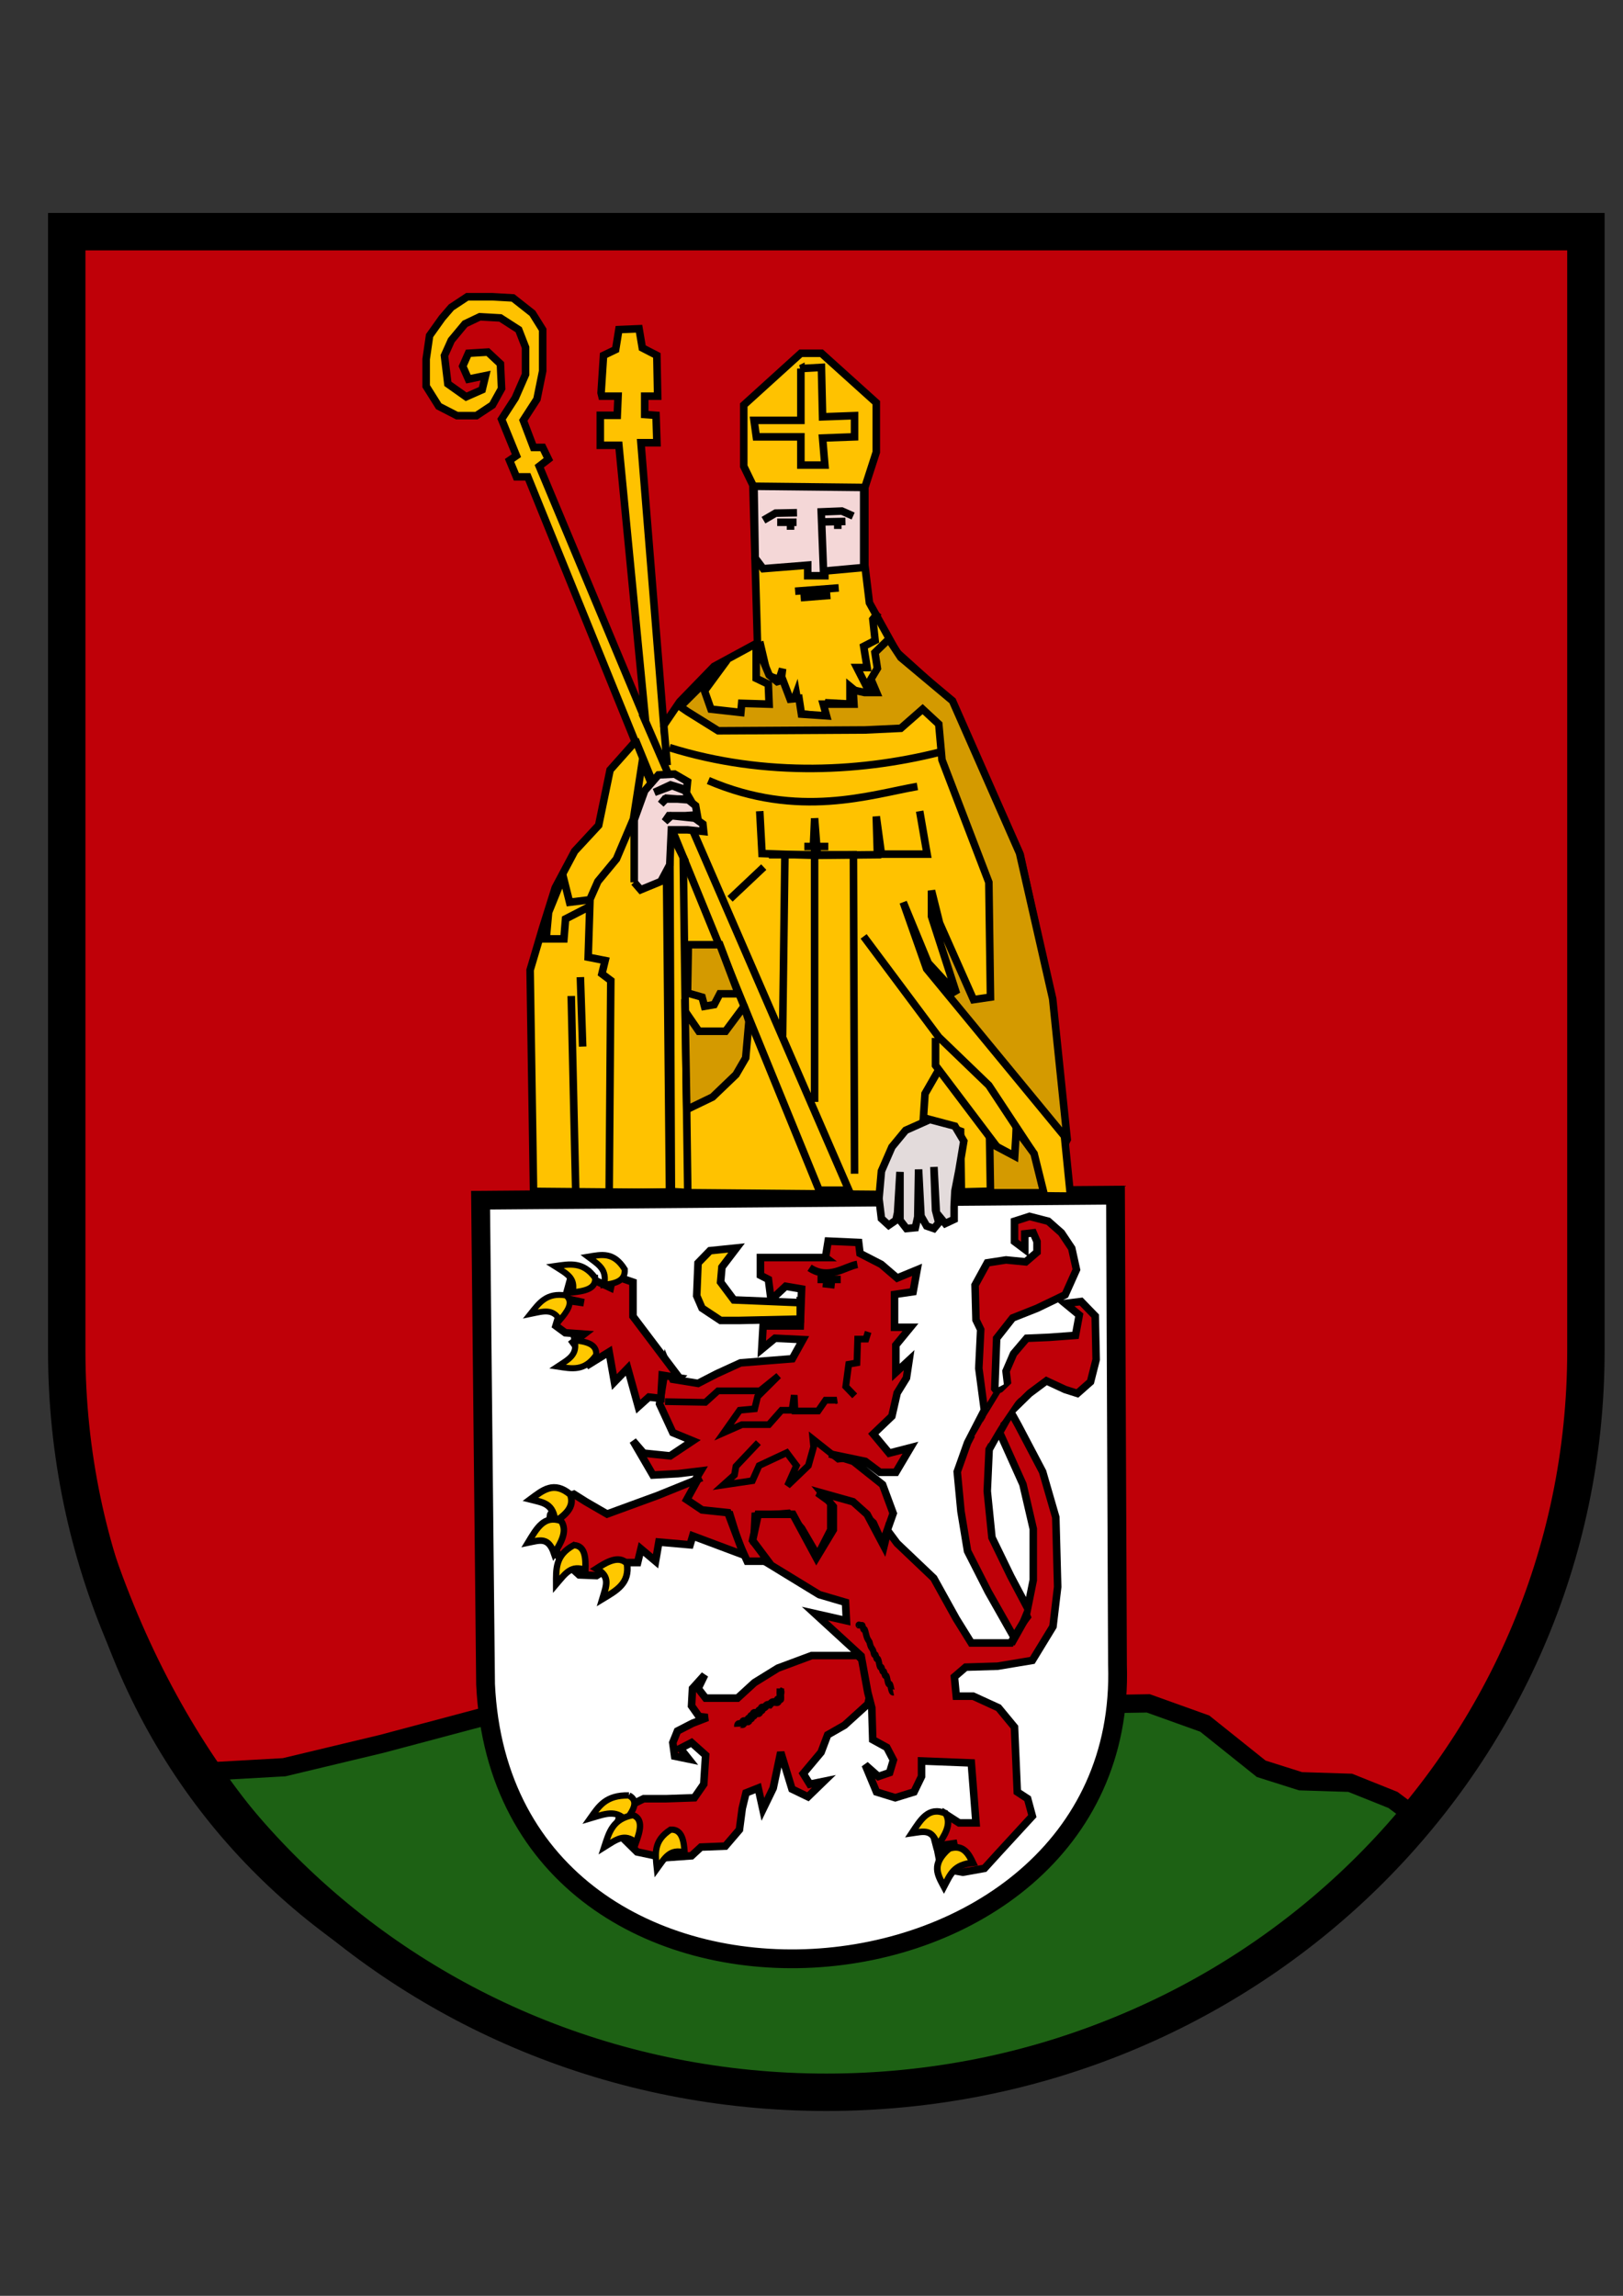 <?xml version="1.0" encoding="UTF-8" standalone="no"?>
<!-- Created with Inkscape (http://www.inkscape.org/) -->

<svg
   xmlns:dc="http://purl.org/dc/elements/1.1/"
   xmlns:cc="http://creativecommons.org/ns#"
   xmlns:rdf="http://www.w3.org/1999/02/22-rdf-syntax-ns#"
   xmlns:svg="http://www.w3.org/2000/svg"
   xmlns="http://www.w3.org/2000/svg"
   xmlns:sodipodi="http://sodipodi.sourceforge.net/DTD/sodipodi-0.dtd"
   xmlns:inkscape="http://www.inkscape.org/namespaces/inkscape"
   width="744.094"
   height="1052.362"
   id="svg2"
   version="1.1"
   inkscape:version="0.47 r22583"
   sodipodi:docname="vaals_wapen.svg">
  <rect width="100%" height="100%" fill="#333333" stroke="none"/>
  <defs
     id="defs4">
    <inkscape:perspective
       sodipodi:type="inkscape:persp3d"
       inkscape:vp_x="0 : 526.18109 : 1"
       inkscape:vp_y="0 : 1000 : 0"
       inkscape:vp_z="744.09448 : 526.18109 : 1"
       inkscape:persp3d-origin="372.04724 : 350.78739 : 1"
       id="perspective10" />
    <inkscape:perspective
       id="perspective2824"
       inkscape:persp3d-origin="0.5 : 0.33333333 : 1"
       inkscape:vp_z="1 : 0.5 : 1"
       inkscape:vp_y="0 : 1000 : 0"
       inkscape:vp_x="0 : 0.5 : 1"
       sodipodi:type="inkscape:persp3d" />
    <inkscape:perspective
       id="perspective3476"
       inkscape:persp3d-origin="0.5 : 0.33333333 : 1"
       inkscape:vp_z="1 : 0.5 : 1"
       inkscape:vp_y="0 : 1000 : 0"
       inkscape:vp_x="0 : 0.5 : 1"
       sodipodi:type="inkscape:persp3d" />
    <inkscape:perspective
       id="perspective4300"
       inkscape:persp3d-origin="0.5 : 0.33333333 : 1"
       inkscape:vp_z="1 : 0.5 : 1"
       inkscape:vp_y="0 : 1000 : 0"
       inkscape:vp_x="0 : 0.5 : 1"
       sodipodi:type="inkscape:persp3d" />
    <inkscape:perspective
       id="perspective4300-7"
       inkscape:persp3d-origin="0.5 : 0.33333333 : 1"
       inkscape:vp_z="1 : 0.5 : 1"
       inkscape:vp_y="0 : 1000 : 0"
       inkscape:vp_x="0 : 0.5 : 1"
       sodipodi:type="inkscape:persp3d" />
    <inkscape:perspective
       id="perspective4300-0"
       inkscape:persp3d-origin="0.5 : 0.33333333 : 1"
       inkscape:vp_z="1 : 0.5 : 1"
       inkscape:vp_y="0 : 1000 : 0"
       inkscape:vp_x="0 : 0.5 : 1"
       sodipodi:type="inkscape:persp3d" />
    <inkscape:perspective
       id="perspective4300-4"
       inkscape:persp3d-origin="0.5 : 0.33333333 : 1"
       inkscape:vp_z="1 : 0.5 : 1"
       inkscape:vp_y="0 : 1000 : 0"
       inkscape:vp_x="0 : 0.5 : 1"
       sodipodi:type="inkscape:persp3d" />
    <inkscape:perspective
       id="perspective4300-8"
       inkscape:persp3d-origin="0.5 : 0.33333333 : 1"
       inkscape:vp_z="1 : 0.5 : 1"
       inkscape:vp_y="0 : 1000 : 0"
       inkscape:vp_x="0 : 0.5 : 1"
       sodipodi:type="inkscape:persp3d" />
    <inkscape:perspective
       id="perspective4300-45"
       inkscape:persp3d-origin="0.5 : 0.33333333 : 1"
       inkscape:vp_z="1 : 0.5 : 1"
       inkscape:vp_y="0 : 1000 : 0"
       inkscape:vp_x="0 : 0.5 : 1"
       sodipodi:type="inkscape:persp3d" />
    <inkscape:perspective
       id="perspective4300-1"
       inkscape:persp3d-origin="0.5 : 0.33333333 : 1"
       inkscape:vp_z="1 : 0.5 : 1"
       inkscape:vp_y="0 : 1000 : 0"
       inkscape:vp_x="0 : 0.5 : 1"
       sodipodi:type="inkscape:persp3d" />
    <inkscape:perspective
       id="perspective4300-11"
       inkscape:persp3d-origin="0.5 : 0.33333333 : 1"
       inkscape:vp_z="1 : 0.5 : 1"
       inkscape:vp_y="0 : 1000 : 0"
       inkscape:vp_x="0 : 0.5 : 1"
       sodipodi:type="inkscape:persp3d" />
    <inkscape:perspective
       id="perspective4300-76"
       inkscape:persp3d-origin="0.5 : 0.33333333 : 1"
       inkscape:vp_z="1 : 0.5 : 1"
       inkscape:vp_y="0 : 1000 : 0"
       inkscape:vp_x="0 : 0.5 : 1"
       sodipodi:type="inkscape:persp3d" />
    <inkscape:perspective
       id="perspective4300-2"
       inkscape:persp3d-origin="0.5 : 0.33333333 : 1"
       inkscape:vp_z="1 : 0.5 : 1"
       inkscape:vp_y="0 : 1000 : 0"
       inkscape:vp_x="0 : 0.5 : 1"
       sodipodi:type="inkscape:persp3d" />
    <inkscape:perspective
       id="perspective4300-22"
       inkscape:persp3d-origin="0.5 : 0.33333333 : 1"
       inkscape:vp_z="1 : 0.5 : 1"
       inkscape:vp_y="0 : 1000 : 0"
       inkscape:vp_x="0 : 0.5 : 1"
       sodipodi:type="inkscape:persp3d" />
    <inkscape:perspective
       id="perspective4300-85"
       inkscape:persp3d-origin="0.5 : 0.33333333 : 1"
       inkscape:vp_z="1 : 0.5 : 1"
       inkscape:vp_y="0 : 1000 : 0"
       inkscape:vp_x="0 : 0.5 : 1"
       sodipodi:type="inkscape:persp3d" />
    <inkscape:perspective
       id="perspective4300-18"
       inkscape:persp3d-origin="0.5 : 0.33333333 : 1"
       inkscape:vp_z="1 : 0.5 : 1"
       inkscape:vp_y="0 : 1000 : 0"
       inkscape:vp_x="0 : 0.5 : 1"
       sodipodi:type="inkscape:persp3d" />
    <inkscape:perspective
       id="perspective4454"
       inkscape:persp3d-origin="0.5 : 0.33333333 : 1"
       inkscape:vp_z="1 : 0.5 : 1"
       inkscape:vp_y="0 : 1000 : 0"
       inkscape:vp_x="0 : 0.5 : 1"
       sodipodi:type="inkscape:persp3d" />
    <inkscape:perspective
       id="perspective4560"
       inkscape:persp3d-origin="0.5 : 0.33333333 : 1"
       inkscape:vp_z="1 : 0.5 : 1"
       inkscape:vp_y="0 : 1000 : 0"
       inkscape:vp_x="0 : 0.5 : 1"
       sodipodi:type="inkscape:persp3d" />
    <inkscape:perspective
       id="perspective4584"
       inkscape:persp3d-origin="0.5 : 0.33333333 : 1"
       inkscape:vp_z="1 : 0.5 : 1"
       inkscape:vp_y="0 : 1000 : 0"
       inkscape:vp_x="0 : 0.5 : 1"
       sodipodi:type="inkscape:persp3d" />
    <inkscape:perspective
       id="perspective4610"
       inkscape:persp3d-origin="0.5 : 0.33333333 : 1"
       inkscape:vp_z="1 : 0.5 : 1"
       inkscape:vp_y="0 : 1000 : 0"
       inkscape:vp_x="0 : 0.5 : 1"
       sodipodi:type="inkscape:persp3d" />
    <inkscape:perspective
       id="perspective4640"
       inkscape:persp3d-origin="0.5 : 0.33333333 : 1"
       inkscape:vp_z="1 : 0.5 : 1"
       inkscape:vp_y="0 : 1000 : 0"
       inkscape:vp_x="0 : 0.5 : 1"
       sodipodi:type="inkscape:persp3d" />
    <inkscape:perspective
       id="perspective4662"
       inkscape:persp3d-origin="0.5 : 0.33333333 : 1"
       inkscape:vp_z="1 : 0.5 : 1"
       inkscape:vp_y="0 : 1000 : 0"
       inkscape:vp_x="0 : 0.5 : 1"
       sodipodi:type="inkscape:persp3d" />
    <inkscape:perspective
       id="perspective4684"
       inkscape:persp3d-origin="0.5 : 0.33333333 : 1"
       inkscape:vp_z="1 : 0.5 : 1"
       inkscape:vp_y="0 : 1000 : 0"
       inkscape:vp_x="0 : 0.5 : 1"
       sodipodi:type="inkscape:persp3d" />
    <inkscape:perspective
       id="perspective4706"
       inkscape:persp3d-origin="0.5 : 0.33333333 : 1"
       inkscape:vp_z="1 : 0.5 : 1"
       inkscape:vp_y="0 : 1000 : 0"
       inkscape:vp_x="0 : 0.5 : 1"
       sodipodi:type="inkscape:persp3d" />
    <inkscape:perspective
       id="perspective4706-2"
       inkscape:persp3d-origin="0.5 : 0.33333333 : 1"
       inkscape:vp_z="1 : 0.5 : 1"
       inkscape:vp_y="0 : 1000 : 0"
       inkscape:vp_x="0 : 0.5 : 1"
       sodipodi:type="inkscape:persp3d" />
  </defs>
  <sodipodi:namedview
     id="base"
     pagecolor="#ffffff"
     bordercolor="#666666"
     borderopacity="1.0"
     inkscape:pageopacity="0.0"
     inkscape:pageshadow="2"
     inkscape:zoom="0.3781395"
     inkscape:cx="531.68365"
     inkscape:cy="400.05823"
     inkscape:document-units="px"
     inkscape:current-layer="layer1"
     showgrid="false"
     inkscape:window-width="1600"
     inkscape:window-height="839"
     inkscape:window-x="-9"
     inkscape:window-y="-9"
     inkscape:window-maximized="1" />
  <g
     inkscape:label="Layer 1"
     inkscape:groupmode="layer"
     id="layer1">
    <path
       style="fill:#bf0008;fill-opacity:1;stroke:#000000;stroke-width:3.836px;stroke-linecap:butt;stroke-linejoin:miter;stroke-opacity:1"
       d="m 25.288,104.401 3.394,534.742 c 17.892,425.737 653.423,404.881 692.849,21.829 l 0.776,-556.571 -697.018,0 z"
       id="path14512"
       sodipodi:nodetypes="ccccc" />
    <path
       style="fill:#1d6114;fill-opacity:1;stroke:#000000;stroke-width:8.382px;stroke-linecap:butt;stroke-linejoin:miter;stroke-opacity:1"
       d="m 92.272,812.206 38.019,-2.142 44.715,-10.709 50.991,-13.564 300.454,-4.997 25.888,9.281 25.888,20.704 18.043,5.711 22.75,0.714 19.612,7.853 12.419,9.279 C 521.506,984.512 238.27,1016.761 92.272,812.206 z"
       id="path3490"
       sodipodi:nodetypes="cccccccccccc" />
    <path
       style="fill:none;stroke:#000000;stroke-width:8.96px;stroke-linecap:butt;stroke-linejoin:miter;stroke-opacity:1"
       d="m 28.973,104.199 0,535.671 c 84.88,456.585 648.776,382.97 700.251,9.812 l 1.563,-545.482 -701.814,0 z"
       id="path3492"
       sodipodi:nodetypes="ccccc" />
    <path
       style="fill:#ffffff;stroke:#000000;stroke-width:8.613px;stroke-linecap:butt;stroke-linejoin:miter;stroke-opacity:1"
       d="m 220.332,550.158 2.286,221.91 c 8.417,179.873 295.074,157.925 289.715,-8.892 l -0.91,-215.346 -291.091,2.328 z"
       id="path3494"
       sodipodi:nodetypes="ccccc" />
    <path
       style="fill:#bf0008;fill-opacity:1;stroke:#000000;stroke-width:3.46px;stroke-linecap:butt;stroke-linejoin:miter;stroke-opacity:1"
       d="m 378.462,576.432 -29.825,0 0,8.152 3.652,1.881 1.217,9.406 6.695,-6.271 7.304,1.254 -0.609,16.93 -17.043,0 -0.609,10.66 6.087,-5.016 12.782,0.627 -4.869,8.779 -23.738,1.881 -10.956,5.016 -8.521,4.389 -11.565,-1.881 -3.043,-7.525 -3.043,18.812 6.087,13.168 9.13,3.762 -10.348,6.898 -12.174,-1.254 -4.869,-5.643 9.13,15.676 11.565,-0.627 10.348,-1.254 -7.913,13.168 7.913,6.898 13.391,0 3.652,11.914 4.261,9.406 12.782,0 -9.739,-8.779 0.609,-11.914 15.217,-1.254 6.087,6.898 7.304,12.541 6.087,-11.914 0,-12.541 -6.087,-4.389 15.217,4.389 10.348,9.406 4.261,9.406 4.869,-13.795 -4.869,-13.168 -13.391,-10.66 -10.956,-3.427 16.434,3.427 6.695,5.016 7.304,0 6.695,-11.287 -9.739,2.508 -7.304,-8.779 8.521,-8.152 2.435,-10.66 4.261,-6.898 1.217,-8.152 -6.087,5.643 0,-12.541 6.695,-8.152 -7.304,0 0,-15.049 8.521,-1.254 1.826,-10.033 -9.13,3.762 -7.304,-6.271 -9.739,-5.016 -0.609,-5.016 -14,-0.627 -1.217,7.525 z"
       id="path3498"
       sodipodi:nodetypes="ccccccccccccccccccccccccccccccccccccccccccccccccccccccccccccccccccccccc" />
    <path
       style="fill:none;stroke:#000000;stroke-width:3.46px;stroke-linecap:butt;stroke-linejoin:miter;stroke-opacity:1"
       d="m 371.158,581.135 c 8.79,5.796 16.072,-0.526 21.912,-1.568"
       id="path3500"
       sodipodi:nodetypes="cc" />
    <path
       style="fill:none;stroke:#000000;stroke-width:3.46px;stroke-linecap:butt;stroke-linejoin:miter;stroke-opacity:1"
       d="m 374.81,586.465 10.652,0"
       id="path3502" />
    <path
       style="fill:none;stroke:#000000;stroke-width:3.46px;stroke-linecap:butt;stroke-linejoin:miter;stroke-opacity:1"
       d="m 377.245,588.346 5.478,0.627"
       id="path3504" />
    <path
       style="fill:#ffc800;fill-opacity:1;stroke:#000000;stroke-width:3.46px;stroke-linecap:butt;stroke-linejoin:miter;stroke-opacity:1"
       d="m 366.897,597.125 -30.434,-1.254 -6.087,-8.152 0.609,-6.898 6.695,-8.779 -12.174,1.254 -5.478,5.643 -0.609,15.049 2.435,5.643 8.521,5.643 8.521,0 27.999,-0.627 0,-7.525 z"
       id="path3514" />
    <path
       style="fill:#bf0008;fill-opacity:1;stroke:#000000;stroke-width:3.46px;stroke-linecap:butt;stroke-linejoin:miter;stroke-opacity:1"
       d="m 311.508,631.613 -21.304,-28.217 0,-15.676 -9.13,-3.135 -1.217,5.643 -6.695,-3.135 -3.043,-3.762 -8.521,3.135 -2.435,8.779 8.521,1.881 -9.13,-1.254 -3.652,11.914 4.261,3.135 8.521,0.627 -4.869,3.762 7.304,10.033 9.13,-5.643 2.435,13.795 6.087,-6.27 4.869,17.557 4.869,-4.389 5.478,0.627 0.609,-10.66 7.913,1.254 z"
       id="path4288" />
    <path
       style="fill:#ffc800;fill-opacity:1;stroke:#000000;stroke-width:2.851px;stroke-linecap:butt;stroke-linejoin:miter;stroke-opacity:1"
       d="m 272.862,585.757 c -5.567,-7.593 -11.623,-6.351 -18.484,-5.376 5.457,3.467 9.646,5.381 8.103,12.032 4.878,-0.549 10.865,-1.365 10.382,-6.656 z"
       id="path4290"
       sodipodi:nodetypes="cccc" />
    <path
       style="fill:#ffc800;fill-opacity:1;stroke:#000000;stroke-width:2.812px;stroke-linecap:butt;stroke-linejoin:miter;stroke-opacity:1"
       d="m 286.411,581.832 c -5.056,-8.134 -10.556,-6.803 -16.787,-5.758 4.956,3.714 8.761,5.764 7.359,12.888 4.43,-0.588 9.867,-1.462 9.428,-7.129 z"
       id="path4290-1"
       sodipodi:nodetypes="cccc" />
    <path
       style="fill:#ffc800;fill-opacity:1;stroke:#000000;stroke-width:2.705px;stroke-linecap:butt;stroke-linejoin:miter;stroke-opacity:1"
       d="m 259.488,593.82 c -8.885,-1.453 -12.262,3.353 -16.374,8.508 6.078,-1.248 10.25,-2.709 13.581,2.774 3.019,-3.568 6.63,-8.042 2.793,-11.282 z"
       id="path4290-4"
       sodipodi:nodetypes="cccc" />
    <path
       style="fill:#ffc800;fill-opacity:1;stroke:#000000;stroke-width:2.795px;stroke-linecap:butt;stroke-linejoin:miter;stroke-opacity:1"
       d="m 273.331,621.099 c -5.357,7.6 -11.144,6.324 -17.703,5.313 5.234,-3.456 9.25,-5.359 7.802,-12.046 4.663,0.574 10.386,1.421 9.9,6.733 z"
       id="path4290-9"
       sodipodi:nodetypes="cccc" />
    <path
       style="fill:#bf0008;fill-opacity:1;stroke:#000000;stroke-width:3.46px;stroke-linecap:butt;stroke-linejoin:miter;stroke-opacity:1"
       d="m 320.029,678.015 -18.565,7.525 -23.13,8.465 -9.739,-5.643 -5.478,-3.449 -6.391,2.195 -4.261,7.211 -0.913,6.584 4.261,12.227 9.739,8.779 7.913,0.314 9.435,-5.957 9.434,0 1.522,-6.271 6.695,5.643 1.522,-8.779 14.304,1.254 1.217,-4.076 23.434,8.779 -7.304,-19.439 -11.869,-1.254 -7,-4.703 5.174,-9.406 z"
       id="path4332" />
    <path
       style="fill:#ffc800;fill-opacity:1;stroke:#000000;stroke-width:3.118px;stroke-linecap:butt;stroke-linejoin:miter;stroke-opacity:1"
       d="m 261.473,685.046 c -7.56,-6.294 -12.521,-2.058 -18.29,2.237 6.045,1.532 10.429,1.836 11.34,10.303 4.151,-2.885 9.196,-6.591 6.949,-12.54 z"
       id="path4290-8"
       sodipodi:nodetypes="cccc" />
    <path
       style="fill:#ffc800;fill-opacity:1;stroke:#000000;stroke-width:2.977px;stroke-linecap:butt;stroke-linejoin:miter;stroke-opacity:1"
       d="m 257.238,697.154 c -7.842,-2.776 -11.161,3.401 -15.159,9.981 5.506,-1.127 9.324,-2.716 11.952,4.989 2.921,-4.538 6.428,-10.246 3.207,-14.97 z"
       id="path4290-2"
       sodipodi:nodetypes="cccc" />
    <path
       style="fill:#ffc800;fill-opacity:1;stroke:#000000;stroke-width:2.925px;stroke-linecap:butt;stroke-linejoin:miter;stroke-opacity:1"
       d="m 263.071,708.265 c -8.539,4.591 -8.128,10.891 -8.103,17.969 4.311,-5.046 6.857,-9.024 13.428,-6.548 0.13,-5.012 0.145,-11.183 -5.324,-11.42 z"
       id="path4290-5"
       sodipodi:nodetypes="cccc" />
    <path
       style="fill:#ffc800;fill-opacity:1;stroke:#000000;stroke-width:3.03px;stroke-linecap:butt;stroke-linejoin:miter;stroke-opacity:1"
       d="m 287.448,716.689 c 1.364,9.083 -4.729,12.314 -11.287,16.276 1.833,-6.121 3.837,-10.296 -2.766,-13.907 4.547,-2.918 10.241,-6.4 14.052,-2.369 z"
       id="path4290-7"
       sodipodi:nodetypes="cccc" />
    <path
       style="fill:#bf0008;fill-opacity:1;stroke:#000000;stroke-width:3.46px;stroke-linecap:butt;stroke-linejoin:miter;stroke-opacity:1"
       d="m 393.231,758.878 -21.09,0 -15.494,5.764 -10.76,6.651 -7.747,7.094 -14.634,0 -3.443,-4.434 3.013,-6.208 -5.595,6.208 -0.43,7.981 3.443,4.877 3.874,0.443 -6.886,2.66 -6.886,3.547 -2.152,5.321 0.861,6.208 6.456,1.33 -3.874,-4.877 5.165,-2.66 6.456,5.764 -0.861,13.302 -4.304,6.208 -12.912,0.443 -10.33,0 -9.899,4.877 -3.013,9.755 9.899,9.755 12.482,2.66 12.482,-0.887 4.304,-3.99 11.19,-0.443 6.456,-7.538 1.291,-9.755 1.722,-7.094 5.595,-2.217 2.152,9.755 4.734,-9.755 3.443,-16.406 5.165,16.849 7.317,3.547 7.317,-7.094 -6.456,1.33 -3.013,-4.877 8.178,-9.755 3.013,-7.981 7.747,-4.434 10.76,-9.755 3.093,-14.909 -7.827,-7.261 z"
       id="path4372"
       sodipodi:nodetypes="ccccccccccccccccccccccccccccccccccccccccccccccccc" />
    <path
       style="fill:#bf0008;fill-opacity:1;stroke:#000000;stroke-width:3.46px;stroke-linecap:butt;stroke-linejoin:miter;stroke-opacity:1"
       d="m 350.191,715.425 25.394,15.519 12.051,3.547 0.43,8.424 -14.482,-3.284 21.216,19.448 3.055,16.7 1.831,7.042 0.43,14.632 6.456,3.547 3.013,5.764 -1.722,5.764 -5.165,1.774 -6.026,-5.321 5.165,12.415 8.608,2.66 8.608,-2.66 3.443,-7.094 0,-7.094 22.811,0.887 2.152,27.49 -7.747,0 -6.886,-4.434 -5.165,8.425 1.722,6.651 9.469,-1.33 -9.038,2.66 1.722,8.868 9.899,1.774 9.899,-1.774 6.456,-7.094 15.494,-16.849 -2.152,-7.981 -4.734,-3.104 -1.291,-29.707 -7.317,-8.868 -11.621,-5.321 -7.747,0 -0.861,-8.868 5.165,-4.434 14.634,-0.443 15.925,-2.66 9.469,-15.519 2.152,-18.179 -0.861,-31.924 -6.026,-20.839 -11.19,-21.283 -3.443,-6.207 8.608,-8.424 7.747,-5.764 8.608,3.991 5.595,1.774 6.026,-5.321 2.582,-10.198 -0.43,-19.953 -6.456,-6.651 -7.317,0.887 6.456,5.321 -1.722,9.311 -12.051,0.887 -10.33,0.443 -6.026,7.094 -3.443,7.981 0.861,7.094 -4.304,2.217 5.165,7.538 -6.886,-8.868 0.861,-23.056 7.317,-9.311 11.19,-4.434 12.912,-6.207 5.165,-11.528 -2.152,-9.755 -4.734,-7.094 -6.026,-5.321 -8.608,-2.217 -6.886,2.217 0,9.311 4.734,3.547 0,-7.094 3.874,-0.443 1.722,3.991 0,4.877 -5.165,4.434 -9.038,-0.887 -8.608,1.33 -5.595,10.198 0.43,15.962 2.152,4.434 -0.861,17.736 2.582,19.509 6.886,9.755 10.76,23.943 4.734,20.396 0,23.5 -2.582,12.858 -7.747,-14.632 -8.608,-17.736 -2.152,-21.283 0.861,-19.066 4.543,-8.239 -7.126,-9.053 -7.317,14.189 -4.734,13.302 1.722,18.179 3.013,18.179 9.469,18.622 12.051,21.283 4.734,-8.424 -6.456,10.641 -18.077,0 -6.886,-11.085 -10.33,-18.622 -16.786,-15.962 -4.304,-5.764 -1.722,7.094 -7.747,-14.632 -6.456,-5.764 -14.203,-3.991 5.165,6.207 0,10.641 -7.747,12.858 -10.76,-19.953 -15.925,0 -2.582,11.972 7.317,9.755 -2.152,-0.443 z"
       id="path4374"
       sodipodi:nodetypes="ccccccccccccccccccccccccccccccccccccccccccccccccccccccccccccccccccccccccccccccccccccccccccccccccccccccccccccccccccccccccccccccc" />
    <path
       style="fill:#ffc800;fill-opacity:1;stroke:#000000;stroke-width:2.911px;stroke-linecap:butt;stroke-linejoin:miter;stroke-opacity:1"
       d="m 288.332,823 c -10.609,-0.229 -13.748,4.899 -17.688,10.465 6.884,-2.026 11.507,-4.004 16.307,0.887 2.928,-3.875 6.396,-8.711 1.38,-11.352 z"
       id="path4290-52"
       sodipodi:nodetypes="cccc" />
    <path
       style="fill:#ffc800;fill-opacity:1;stroke:#000000;stroke-width:2.91px;stroke-linecap:butt;stroke-linejoin:miter;stroke-opacity:1"
       d="m 290.227,832.006 c -9.38,1.727 -10.986,7.896 -13.197,14.691 5.597,-3.488 9.217,-6.504 14.539,-2.072 1.703,-4.765 3.664,-10.678 -1.341,-12.619 z"
       id="path4290-14"
       sodipodi:nodetypes="cccc" />
    <path
       style="fill:#ffc800;fill-opacity:1;stroke:#000000;stroke-width:2.873px;stroke-linecap:butt;stroke-linejoin:miter;stroke-opacity:1"
       d="m 307.46,838.66 c -8.05,5.189 -7.018,11.196 -6.293,17.985 3.795,-5.238 5.937,-9.288 12.727,-7.515 -0.366,-4.821 -0.962,-10.744 -6.434,-10.47 z"
       id="path4290-3"
       sodipodi:nodetypes="cccc" />
    <path
       style="fill:#ffc800;fill-opacity:1;stroke:#000000;stroke-width:2.981px;stroke-linecap:butt;stroke-linejoin:miter;stroke-opacity:1"
       d="m 433.491,831.221 c -7.786,-3.238 -11.28,2.736 -15.466,9.072 5.55,-0.799 9.42,-2.161 11.846,5.691 3.051,-4.36 6.721,-9.853 3.62,-14.763 z"
       id="path4290-16"
       sodipodi:nodetypes="cccc"
       inkscape:transform-center-x="-1.8590537"
       inkscape:transform-center-y="-5.9455975" />
    <path
       style="fill:#ffc800;fill-opacity:1;stroke:#000000;stroke-width:3.066px;stroke-linecap:butt;stroke-linejoin:miter;stroke-opacity:1"
       d="m 435.067,847.337 c -8.264,7.28 -5.209,11.991 -2.295,17.475 3.061,-5.793 4.462,-9.989 13.271,-10.926 -1.888,-3.947 -4.386,-8.744 -10.976,-6.548 z"
       id="path4290-92"
       sodipodi:nodetypes="cccc" />
    <path
       style="fill:none;stroke:#000000;stroke-width:3.46px;stroke-linecap:butt;stroke-linejoin:miter;stroke-opacity:1"
       d="m 338.29,791.511 c -0.121,-2.484 1.793,-0.593 2.435,-1.254 0.287,-0.296 -0.287,-0.958 0,-1.254 0.574,-0.591 1.861,0.591 2.435,0 0.287,-0.296 -0.287,-0.959 0,-1.254 0.287,-0.296 0.93,0.296 1.217,0 0.287,-0.296 -0.287,-0.959 0,-1.254 0.287,-0.296 0.93,0.296 1.217,0 0.287,-0.296 -0.287,-0.959 0,-1.254 0.574,-0.591 1.861,0.591 2.435,0 0.287,-0.296 -0.287,-0.959 0,-1.254 0.287,-0.296 0.93,0.296 1.217,0 0.287,-0.296 -0.287,-0.959 0,-1.254 0.287,-0.296 0.854,0.187 1.217,0 0.513,-0.264 0.704,-0.99 1.217,-1.254 0.363,-0.187 0.812,0 1.217,0 0.406,-0.418 0.704,-0.99 1.217,-1.254 0.508,-0.262 2.151,0.292 2.435,0 0.287,-0.296 -0.287,-0.959 0,-1.254 0.287,-0.296 0.93,0.296 1.217,0 0.124,-0.128 -0.116,-3.762 0,-3.762 0.406,0 0,1.672 0,1.254 0,-0.836 0,-1.672 0,-2.508"
       id="path4430" />
    <path
       style="fill:#ffc200;fill-opacity:1;stroke:#000000;stroke-width:3.46px;stroke-linecap:butt;stroke-linejoin:miter;stroke-opacity:1"
       d="m 244.613,546.109 246.172,2.158 -9.428,-93.887 -13.618,-62.591 -31.426,-70.145 -25.141,-22.662 -12.57,-22.662 -2.095,-17.267 0,-35.612 5.238,-16.187 0,-22.662 -25.141,-22.662 -9.428,0 -26.188,23.742 0,28.058 4.19,8.633 2.095,72.304 -19.903,10.792 -15.713,16.187 -7.333,10.792 -10.475,-129.499 7.333,0 -0.412,-12.559 -5.185,-0.382 0,-8.394 5.926,0 -0.37,-18.696 -6.666,-3.434 -1.481,-8.775 -9.259,0.382 -1.481,9.157 -5.555,2.671 -1.111,17.169 0.37,1.526 7.407,0 -0.37,8.775 -7.778,0 0,13.735 8.518,0 12.211,126.164 -48.711,-116.549 4.19,-3.237 -2.619,-5.396 -4.19,0 -4.714,-12.41 6.285,-9.712 2.619,-12.95 0,-18.885 -4.714,-7.554 -8.904,-7.015 -9.428,-0.54 -11.523,0 -7.333,4.856 -4.19,4.856 -5.761,8.094 -1.571,10.792 0,12.41 5.761,9.173 8.38,4.317 8.904,0 7.333,-4.856 4.19,-7.554 -0.524,-11.331 -5.761,-5.396 -8.904,0.54 -2.619,5.935 2.619,5.935 7.857,-1.619 -1.571,6.475 -7.333,3.237 -8.38,-5.935 -1.571,-12.95 3.143,-7.015 6.285,-7.554 6.809,-3.237 9.428,0.54 8.38,5.396 3.143,8.094 0,12.41 -4.714,10.792 -6.285,9.712 6.809,16.727 -3.143,2.158 3.143,7.554 5.238,0 49.234,121.406 -11.523,12.95 -5.238,25.36 -10.999,11.871 -8.904,16.727 -5.761,18.346 -5.761,19.425 1.571,101.441 z"
       id="path4432" />
    <path
       style="fill:#f4d7d7;stroke:#000000;stroke-width:3.46px;stroke-linecap:butt;stroke-linejoin:miter;stroke-opacity:1"
       d="m 345.7,222.901 50.282,0.54 0,36.691 -17.808,1.619 0,2.158 -7.857,0 0,-4.856 -20.427,1.619 -3.666,-4.856 -0.524,-32.914 z"
       id="path4434" />
    <path
       style="fill:none;stroke:#000000;stroke-width:3.46px;stroke-linecap:butt;stroke-linejoin:miter;stroke-opacity:1"
       d="m 377.618,263.633 -1.111,-28.997 9.444,-0.382 5.185,2.289"
       id="path4436" />
    <path
       style="fill:none;stroke:#000000;stroke-width:3.46px;stroke-linecap:butt;stroke-linejoin:miter;stroke-opacity:1"
       d="m 387.618,239.024 -9.815,0.191"
       id="path4438" />
    <path
       style="fill:none;stroke:#000000;stroke-width:3.46px;stroke-linecap:butt;stroke-linejoin:miter;stroke-opacity:1"
       d="m 350.026,238.452 5.555,-3.243 9.815,-0.191"
       id="path4440" />
    <path
       style="fill:none;stroke:#000000;stroke-width:3.46px;stroke-linecap:butt;stroke-linejoin:miter;stroke-opacity:1"
       d="m 365.211,239.406 -8.889,0"
       id="path4442" />
    <path
       style="fill:none;stroke:#000000;stroke-width:3.46px;stroke-linecap:butt;stroke-linejoin:miter;stroke-opacity:1"
       d="m 362.433,242.839 0,-3.434"
       id="path4444" />
    <path
       style="fill:none;stroke:#000000;stroke-width:3.46px;stroke-linecap:butt;stroke-linejoin:miter;stroke-opacity:1"
       d="m 384.099,242.458 0,-3.434"
       id="path4444-7" />
    <path
       style="fill:none;stroke:#000000;stroke-width:3.46px;stroke-linecap:butt;stroke-linejoin:miter;stroke-opacity:1"
       d="m 348.319,294.126 3.666,15.648 5.238,1.619 1.571,-4.856 -1.048,8.633 5.761,7.015 1.571,-4.317 1.571,9.173 11.523,1.619 1.571,-6.475 9.952,0.54 0,-8.094 5.238,4.317 3.143,-2.698 -5.238,-10.252 4.714,0 -1.571,-9.712 5.238,-2.698 -1.048,-9.712 2.619,-3.237"
       id="path4468" />
    <path
       style="fill:none;stroke:#000000;stroke-width:3.46px;stroke-linecap:butt;stroke-linejoin:miter;stroke-opacity:1"
       d="m 367.085,273.973 13.618,-1.079"
       id="path4470" />
    <path
       style="fill:none;stroke:#000000;stroke-width:3.46px;stroke-linecap:butt;stroke-linejoin:miter;stroke-opacity:1"
       d="m 367.175,168.943 0,23.742 -21.475,0 1.048,7.554 20.427,0 0,12.95 10.999,0 -1.048,-12.41 14.666,-0.54 0,-9.712 -14.666,0.54 -0.524,-22.662 -9.428,0.54 z"
       id="path4472" />
    <path
       style="fill:none;stroke:#000000;stroke-width:3.46px;stroke-linecap:butt;stroke-linejoin:miter;stroke-opacity:1"
       d="m 291.228,338.911 84.327,206.659 13.618,0 -94.802,-218.53"
       id="path4474" />
    <path
       style="fill:none;stroke:#000000;stroke-width:3.46px;stroke-linecap:butt;stroke-linejoin:miter;stroke-opacity:1"
       d="m 313.227,392.329 2.095,154.32 -8.38,-0.54 -1.571,-168.889 8.904,17.806"
       id="path4476" />
    <path
       style="fill:none;stroke:#000000;stroke-width:3.46px;stroke-linecap:butt;stroke-linejoin:miter;stroke-opacity:1"
       d="m 263.992,547.728 -2.095,-91.189"
       id="path4478" />
    <path
       style="fill:none;stroke:#000000;stroke-width:3.46px;stroke-linecap:butt;stroke-linejoin:miter;stroke-opacity:1"
       d="m 266.087,447.906 1.048,31.835"
       id="path4480" />
    <path
       style="fill:none;stroke:#000000;stroke-width:3.46px;stroke-linecap:butt;stroke-linejoin:miter;stroke-opacity:1"
       d="m 373.46,392.869 0,112.233"
       id="path4482" />
    <path
       style="fill:none;stroke:#000000;stroke-width:3.46px;stroke-linecap:butt;stroke-linejoin:miter;stroke-opacity:1"
       d="m 359.842,393.408 -1.048,81.477"
       id="path4484" />
    <path
       style="fill:none;stroke:#000000;stroke-width:3.46px;stroke-linecap:butt;stroke-linejoin:miter;stroke-opacity:1"
       d="M 391.792,538.016 391.268,391.79"
       id="path4486" />
    <path
       style="fill:none;stroke:#000000;stroke-width:3.46px;stroke-linecap:butt;stroke-linejoin:miter;stroke-opacity:1"
       d="m 352.509,391.79 40.33,0"
       id="path4488" />
    <path
       style="fill:none;stroke:#000000;stroke-width:3.46px;stroke-linecap:butt;stroke-linejoin:miter;stroke-opacity:1"
       d="m 368.746,388.012 10.999,0"
       id="path4490" />
    <path
       style="fill:none;stroke:#000000;stroke-width:3.46px;stroke-linecap:butt;stroke-linejoin:miter;stroke-opacity:1"
       d="m 373.46,376.142 -0.524,11.331"
       id="path4492" />
    <path
       style="fill:none;stroke:#000000;stroke-width:3.46px;stroke-linecap:butt;stroke-linejoin:miter;stroke-opacity:1"
       d="m 304.322,332.436 1.571,18.346"
       id="path4494" />
    <path
       style="fill:none;stroke:#000000;stroke-width:3.46px;stroke-linecap:butt;stroke-linejoin:miter;stroke-opacity:1"
       d="m 306.941,342.688 c 44.013,13.682 89.113,11.432 127.8,1.079"
       id="path4496"
       sodipodi:nodetypes="cc" />
    <path
       style="fill:none;stroke:#000000;stroke-width:3.46px;stroke-linecap:butt;stroke-linejoin:miter;stroke-opacity:1"
       d="m 324.749,357.796 c 41.496,17.787 74.471,6.397 95.85,2.698"
       id="path4498"
       sodipodi:nodetypes="cc" />
    <path
       style="fill:none;stroke:#000000;stroke-width:3.46px;stroke-linecap:butt;stroke-linejoin:miter;stroke-opacity:1"
       d="m 348.319,371.825 1.048,19.425 24.093,0.809 0,-16.997 1.309,16.997 27.498,-0.27 -0.524,-17.536 2.357,17.267 20.951,0 -3.405,-19.695"
       id="path4500" />
    <path
       style="fill:none;stroke:#000000;stroke-width:3.46px;stroke-linecap:butt;stroke-linejoin:miter;stroke-opacity:1"
       d="m 350.152,397.455 -15.451,14.569"
       id="path4502" />
    <path
       style="fill:none;stroke:#000000;stroke-width:3.46px;stroke-linecap:butt;stroke-linejoin:miter;stroke-opacity:1"
       d="m 395.951,429.222 34.444,46.166 22.962,22.129 19.629,29.76 4.444,20.603 -0.37,-1.526"
       id="path4504" />
    <path
       style="fill:#d49a00;fill-opacity:1;stroke:#000000;stroke-width:3.46px;stroke-linecap:butt;stroke-linejoin:miter;stroke-opacity:1"
       d="m 489.282,522.318 -64.443,-78.216 -10.74,-30.523 11.481,27.852 12.963,14.117 -11.481,-35.483 0,-11.828 3.704,14.88 15.555,35.102 7.778,-1.145 -0.741,-52.653 -21.481,-56.087 -1.481,-16.406 -7.407,-6.868 -10,8.775 -16.296,0.763 -67.406,0.382 -14.074,-8.775 -3.333,-2.289 21.481,-21.366 -10.37,14.117 2.963,8.394 13.703,1.526 0.37,-4.197 12.592,0.382 -0.37,-9.157 -5.555,-2.671 0,-15.643 5.926,14.117 3.704,3.052 2.593,-0.763 3.333,8.775 4.074,-0.382 1.111,7.249 11.481,0.763 -1.481,-5.342 14.074,0 -0.37,-6.486 5.185,1.145 5.555,0 -2.593,-6.105 2.963,-4.96 -1.111,-7.249 6.296,-6.105 5.555,8.394 23.703,19.84 30.74,69.822 15.185,66.77 6.666,64.48 z"
       id="path4506" />
    <path
       style="fill:#d49a00;fill-opacity:1;stroke:#000000;stroke-width:3.46px;stroke-linecap:butt;stroke-linejoin:miter;stroke-opacity:1"
       d="m 330.026,433.038 -14.444,0 -0.37,22.129 6.667,1.908 1.111,4.197 4.444,-0.763 2.593,-4.96 8.518,0 -8.518,-22.511 z"
       id="path4508" />
    <path
       style="fill:#d49a00;fill-opacity:1;stroke:#000000;stroke-width:3.46px;stroke-linecap:butt;stroke-linejoin:miter;stroke-opacity:1"
       d="m 341.137,461.272 -8.518,11.446 -12.222,0 -6.296,-9.157 0.741,45.022 11.852,-5.723 10.74,-10.302 4.444,-7.631 1.481,-16.788 -2.222,-6.868 z"
       id="path4510" />
    <path
       style="fill:none;stroke:#000000;stroke-width:3.46px;stroke-linecap:butt;stroke-linejoin:miter;stroke-opacity:1"
       d="m 290.398,375.425 -7.778,18.314 -8.518,10.302 -3.704,8.394 -9.259,1.145 -2.963,-11.828 -6.667,16.406 -1.111,12.209 8.148,0 0.741,-9.157 11.111,-5.723 -0.741,23.274 7.778,1.526 -1.481,6.105 4.074,3.052 -0.741,97.293 28.518,-0.382 -0.741,-166.733 -12.592,-30.523 -4.074,26.326 z"
       id="path4512" />
    <path
       style="fill:#f4d7d7;stroke:#000000;stroke-width:3.46px;stroke-linecap:butt;stroke-linejoin:miter;stroke-opacity:1"
       d="m 290.768,404.422 0,-28.616 4.815,-13.354 6.296,-7.249 7.407,-0.382 5.926,3.434 -0.37,3.815 -7.407,-2.289 -7.407,3.434 8.148,-3.052 5.926,2.289 2.222,3.815 -3.704,0 -7.778,0 -1.852,2.289 2.593,-2.671 10,0.763 3.333,2.671 0.741,4.197 -5.555,0.382 -7.407,0 -1.852,2.671 2.963,-2.671 10.74,1.145 3.704,2.671 0.37,3.434 -7.407,-0.763 -7.407,0 -0.741,16.025 -4.074,7.631 -9.259,3.815 -2.963,-3.434 z"
       id="path4514" />
    <path
       style="fill:none;stroke:#000000;stroke-width:3.46px;stroke-linecap:butt;stroke-linejoin:miter;stroke-opacity:1"
       d="m 428.913,475.77 0,12.591 28.518,37.773 8.518,4.96 0,-14.88"
       id="path4516" />
    <path
       style="fill:#d49a00;fill-opacity:1;stroke:#000000;stroke-width:3.46px;stroke-linecap:butt;stroke-linejoin:miter;stroke-opacity:1"
       d="m 465.949,517.74 -0.741,12.209 -11.481,-6.105 0.37,22.892 24.444,0 -4.444,-17.932 -8.148,-11.065 z"
       id="path4518" />
    <path
       style="fill:none;stroke:#000000;stroke-width:3.46px;stroke-linecap:butt;stroke-linejoin:miter;stroke-opacity:1"
       d="m 430.024,491.032 -5.926,10.302 -0.741,11.065 17.037,6.105 0.37,27.852 14.814,-0.382"
       id="path4520" />
    <path
       style="fill:#e3dbdb;stroke:#000000;stroke-width:3.46px;stroke-linecap:butt;stroke-linejoin:miter;stroke-opacity:1"
       d="m 426.32,513.161 -11.111,4.96 -6.296,7.631 -4.815,11.065 -1.111,12.591 1.111,9.157 3.333,3.052 3.333,-2.289 0.741,-3.434 1.111,-18.696 0,22.129 2.963,3.815 4.074,-0.382 1.111,-4.96 0.37,-21.748 1.111,21.366 2.593,4.578 3.333,1.145 2.222,-2.671 -1.481,-5.723 -0.741,-19.84 1.111,20.985 4.074,4.96 4.074,-1.908 0,-5.723 0.37,-7.249 1.852,-9.539 2.222,-13.354 -4.074,-6.868 -11.481,-3.052 z"
       id="path4522" />
    <path
       style="fill:none;stroke:#000000;stroke-width:17.147;stroke-linecap:butt;stroke-linejoin:miter;stroke-miterlimit:10;stroke-opacity:1;stroke-dasharray:none;stroke-dashoffset:0;marker:none;visibility:visible;display:inline;overflow:visible;enable-background:accumulate"
       d="m 30.595,106.198 0,339.787 0,86.646 0,86.646 c 0,188.242 155.317,339.787 348.245,339.787 192.928,0 348.245,-151.545 348.245,-339.787 l 0,-86.646 0,-86.646 0,-339.787 -348.245,0 -348.245,0 z"
       id="schildrahmen" />
    <path
       style="fill:none;stroke:#000000;stroke-width:3.46px;stroke-linecap:butt;stroke-linejoin:miter;stroke-opacity:1"
       d="m 364.534,271.014 20,-1.526"
       id="path4574" />
    <path
       style="fill:none;stroke:#000000;stroke-width:3.091px;stroke-linecap:butt;stroke-linejoin:miter;stroke-opacity:1"
       d="m 304.89,642.485 18.488,0.329 5.82,-5.272 19.173,0 8.559,-6.919 -9.586,9.555 -1.369,5.601 -6.847,0.659 -7.19,10.214 8.217,-3.624 12.325,0 5.82,-6.59 4.793,0 1.027,-6.919 0.342,7.249 10.613,0 3.424,-4.942 5.136,0 -1.027,0.329"
       id="path4594" />
    <path
       style="fill:none;stroke:#000000;stroke-width:3.091px;stroke-linecap:butt;stroke-linejoin:miter;stroke-opacity:1"
       d="m 398.014,610.525 -1.027,3.295 -3.766,0 -0.342,10.873 -3.766,0.659 -1.369,10.214 4.108,4.283"
       id="path4596" />
    <path
       style="fill:none;stroke:#000000;stroke-width:3.091px;stroke-linecap:butt;stroke-linejoin:miter;stroke-opacity:1"
       d="m 347.686,661.266 -10.271,10.873 -0.685,3.954 -5.136,4.613 13.352,-1.977 3.081,-6.919 12.668,-5.931 4.451,5.931 -4.108,9.226 9.586,-9.226 2.397,-8.567 -0.342,-3.624 11.641,9.226 5.82,-0.659"
       id="path4598" />
    <path
       style="fill:none;stroke:#000000;stroke-width:2.878px;stroke-linecap:butt;stroke-linejoin:miter;stroke-opacity:1"
       d="m 409.602,775.789 c -1.018,0.221 -1.071,-2.844 -1.649,-3.857 -0.258,-0.453 -0.283,0.467 -0.542,0.014 -0.516,-0.906 -0.591,-2.965 -1.107,-3.871 -0.258,-0.453 -0.284,0.467 -0.542,0.014 -0.258,-0.453 -0.295,-1.483 -0.553,-1.936 -0.258,-0.453 -0.284,0.467 -0.542,0.014 -0.258,-0.453 -0.295,-1.483 -0.553,-1.935 -0.258,-0.453 -0.284,0.467 -0.542,0.014 -0.516,-0.906 -0.591,-2.965 -1.107,-3.871 -0.258,-0.453 -0.284,0.467 -0.542,0.014 -0.258,-0.453 -0.295,-1.483 -0.553,-1.936 -0.258,-0.453 -0.284,0.467 -0.542,0.014 -0.258,-0.453 -0.308,-1.361 -0.553,-1.936 -0.348,-0.813 -0.748,-1.108 -1.095,-1.921 -0.246,-0.575 -0.369,-1.29 -0.553,-1.936 -0.365,-0.64 -0.748,-1.108 -1.095,-1.921 -0.344,-0.804 -0.852,-3.424 -1.107,-3.871 -0.258,-0.453 -0.284,0.467 -0.542,0.014 -0.258,-0.453 -0.295,-1.483 -0.553,-1.936 -0.112,-0.196 -1.573,0.226 -1.625,0.043 -0.184,-0.645 0.722,-0.019 0.542,-0.014 -0.361,0.009 -0.722,0.019 -1.083,0.028"
       id="path4430-9" />
    <path
       style="fill:#000000;stroke:#000000;stroke-width:1px;stroke-linecap:butt;stroke-linejoin:miter;stroke-opacity:1"
       d="m 470.511,743.81 1.844,-2.459 -1.844,-4.303 -2.766,6.761 2.766,0 z"
       id="path4626" />
    <path
       style="fill:#bf0008;stroke:#000000;stroke-width:1px;stroke-linecap:butt;stroke-linejoin:miter;stroke-opacity:1;fill-opacity:1"
       d="m 451.457,649.154 6.761,-11.064 5.224,-1.844 3.688,4.917 -11.064,16.288 -5.224,-4.303 0.615,-3.995 z"
       id="path4628" />
    <path
       style="fill:#bf0008;fill-opacity:1;stroke:#000000;stroke-width:0.003px;stroke-linecap:butt;stroke-linejoin:miter;stroke-opacity:1"
       d="m 453.19,647.433 -6.518,10.99 6.661,3.168 6.39,-10.829 -6.533,-3.329 z"
       id="path4630"
       sodipodi:nodetypes="ccccc" />
    <path
       style="fill:#bf0008;fill-opacity:1;stroke:#000000;stroke-width:0.003px;stroke-linecap:butt;stroke-linejoin:miter;stroke-opacity:1"
       d="m 467.472,630.398 -9.174,8.894 5.596,4.805 9.009,-8.772 -5.43,-4.927 z"
       id="path4630-5"
       sodipodi:nodetypes="ccccc" />
    <path
       style="fill:#000000;fill-opacity:1;stroke:#000000;stroke-width:0.002px;stroke-linecap:butt;stroke-linejoin:miter;stroke-opacity:1"
       d="m 455.24,638.599 -6.135,10.072 5.526,-4.438 6.018,-9.896 -5.409,4.262 z"
       id="path4630-5-4"
       sodipodi:nodetypes="ccccc" />
    <path
       style="fill:#000000;fill-opacity:1;stroke:#000000;stroke-width:0.001px;stroke-linecap:butt;stroke-linejoin:miter;stroke-opacity:1"
       d="m 463.283,647.863 -3.051,2.851 1.774,1.632 2.996,-2.813 -1.719,-1.671 z"
       id="path4630-3"
       sodipodi:nodetypes="ccccc" />
    <path
       style="fill:#000000;fill-opacity:1;stroke:#000000;stroke-width:0.001px;stroke-linecap:butt;stroke-linejoin:miter;stroke-opacity:1"
       d="m 461.612,649.598 -3.051,2.851 1.774,1.632 2.996,-2.813 -1.719,-1.671 z"
       id="path4630-3-1"
       sodipodi:nodetypes="ccccc" />
    <path
       style="fill:#000000;fill-opacity:1;stroke:#000000;stroke-width:0.002px;stroke-linecap:butt;stroke-linejoin:miter;stroke-opacity:1"
       d="m 461.73,648.372 -8.593,15.333 7.207,-7.238 8.43,-15.064 -7.044,6.969 z"
       id="path4630-3-3"
       sodipodi:nodetypes="ccccc" />
  </g>
</svg>
